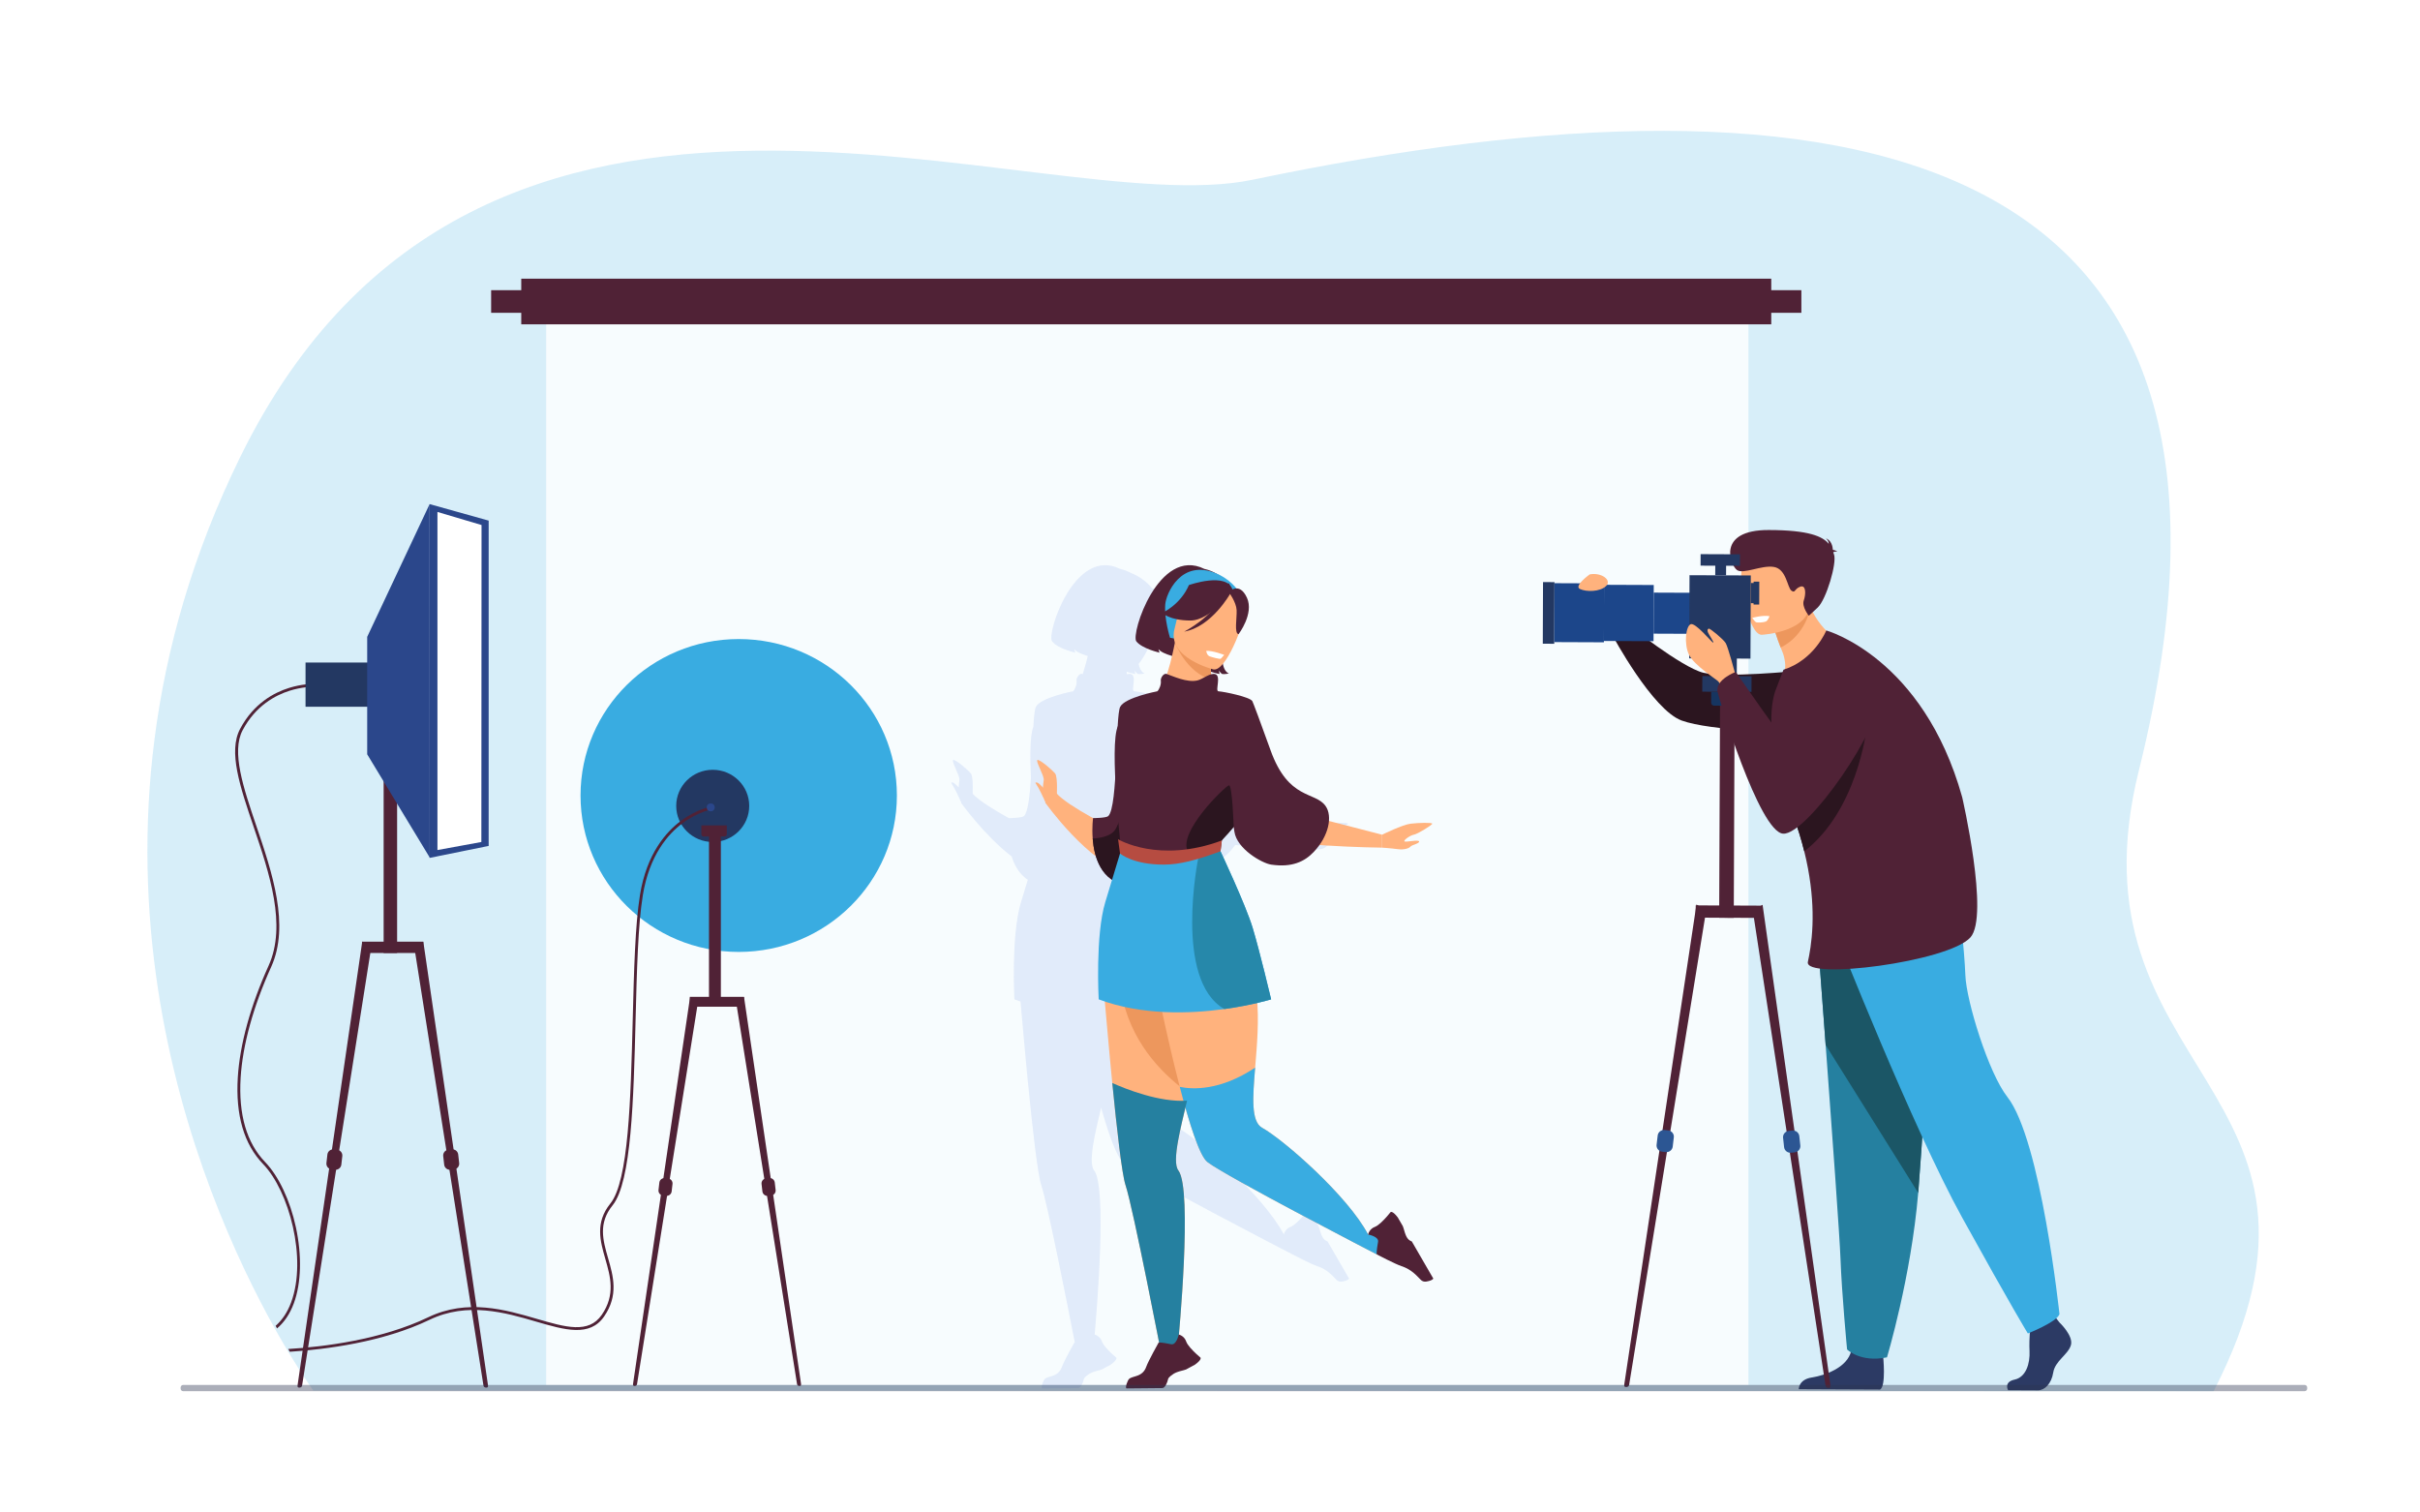 <?xml version="1.0" encoding="utf-8"?>
<!-- Generator: Adobe Illustrator 17.0.0, SVG Export Plug-In . SVG Version: 6.00 Build 0)  -->
<!DOCTYPE svg PUBLIC "-//W3C//DTD SVG 1.1//EN" "http://www.w3.org/Graphics/SVG/1.1/DTD/svg11.dtd">
<svg version="1.1" id="_x2018_лой_x5F_1" xmlns="http://www.w3.org/2000/svg" xmlns:xlink="http://www.w3.org/1999/xlink"
	 x="0px" y="0px" width="3200px" height="2000px" viewBox="0 0 3200 2000" enable-background="new 0 0 3200 2000"
	 xml:space="preserve">
<rect fill="#FFFFFF" width="3200" height="2000"/>
<g>
	<path opacity="0.2" fill="#39ACE1" enable-background="new    " d="M2927.128,1839.588l-2512.826-0.847
		c0,0-4.703-6.413-12.737-18.649c-1.546-2.341-3.206-4.906-4.991-7.683c-3.948-6.165-8.45-13.366-13.416-21.591
		c-0.667-1.117-1.346-2.247-2.05-3.411c-4.589-7.684-9.556-16.19-14.799-25.474c-0.604-1.07-1.22-2.141-1.823-3.235
		c-100.778-179.768-298.736-640.21-47.089-1153.89c319.042-651.223,1055.487-307.886,1338.72-367.092
		c788.01-164.72,1379.86-52.757,1172.221,780.705C2727.862,1421.763,3134.151,1436.423,2927.128,1839.588z"/>
	<rect x="722.221" y="383.882" opacity="0.8" fill="#FFFFFF" enable-background="new    " width="1589.801" height="1447.583"/>
	<path opacity="0.2" fill="#8AA8ED" enable-background="new    " d="M1755.385,1641.514c0,0-0.061-0.01-0.178-0.041
		c-0.889-0.223-4.972-1.568-7.677-8.062c-1.783-4.274-2.319-7.784-3.954-12.013l-6.701-11.567c-7.01-9.229-9.468-7.067-9.468-7.067
		s-1.832,2.35-4.54,5.449c-4.471,5.112-11.328,12.245-16.181,14.076c-3.446,1.292-5.607,3.436-6.932,5.426
		c-1.69,2.499-2.068,4.755-2.068,4.755s0.013,0.002,0.02,0.003l-0.02,0.002c-26.772-50.99-111.368-125.107-140.195-141.196
		c-14.779-8.257-12.442-40.114-9.194-79.522c2.218-26.701,4.86-56.87,2.895-85.518c11.549-2.699,18.248-4.766,18.248-4.766
		s-15.074-63.569-24.382-94.364c-8.597-28.442-38.125-91.91-42.588-101.445c0.02-0.151,0.053-0.418,0.091-0.736l1.671-13.543
		c0.019-0.095,0.056-0.205,0.105-0.325c8.984-9.123,15.568-17.662,15.568-17.662s0.352,2.422,0.977,6.564
		c3.489,22.848,36.681,41.586,48.558,43.337c27.25,4.017,43.994-3.713,56.355-16.78c2.799-2.958,5.296-6.019,7.514-9.128
		c40.537,2.995,82.848,3.493,82.848,3.493s10.653,0.642,20.284,1.926c9.63,1.284,15.622-1.284,17.335-3.424
		c1.712-2.141,11.557-3.853,11.342-6.635c-0.214-2.782-16.051,0.856-19.047,0c-2.996-0.855,6.849-8.132,11.984-8.998
		c5.137-0.866,24.398-12.831,24.398-14.543s-17.978-1.284-28.678,0c-10.701,1.284-37.619,14.543-37.619,14.543l-70.264-18.149
		c0.614-7.751-0.867-14.654-4.454-19.748c-13.931-19.784-48.983-7.25-72.885-74.04c-0.009-0.066-0.021-0.093-0.021-0.093
		c-12.734-35.603-22.891-62.507-23.923-64.494c-2.966-5.703-38.323-12.775-44.868-13.098c-4.75-0.262,4.104-20.433-4.278-22.722
		c-1.693-0.462-3.515-0.308-5.405,0.208c-0.095-1.118-0.182-2.234-0.258-3.34c6.333,2.11,11.474,2.965,11.474,2.965
		c-0.736-1.381-0.605-5.075-0.605-5.075c0.205,2.427,3.812,5.019,3.812,5.019c2.745,0.727,9.172-0.57,9.172-0.57
		s-5.976-1.589-8.046-12.741c7.67-9.11,15.378-25.093,20.765-39.311l0,0c0,0,20.734-27.137,11.07-48.152
		c-4.43-9.633-9.518-12.342-13.87-12.321c-0.566-0.718-1.134-1.396-1.69-2.034c-10.951-12.537-24.769-17.691-24.769-17.691
		c-0.363-0.154-0.719-0.292-1.078-0.438c-7.935-4.329-14.792-5.605-14.792-5.605c-60.396-30.078-97.678,86.065-90.077,95.76
		c7.602,9.694,30.836,14.96,30.836,14.96c-0.936-1.585-1.573-4.727-1.573-4.727c2.799,3.869,10.805,6.968,17.944,9.072
		c-0.72,3.083-1.505,6.3-2.331,9.46c-0.924,3.532-2.47,8.848-4.253,14.534c-0.262-0.091-0.513-0.176-0.747-0.25
		c-3.689-1.175-8.093,5.277-7.491,9.103c0.734,4.53-1.976,11.561-4.638,13.895c0,0-42.514,7.995-49.067,20.444
		c-1.654,3.142-2.639,13.131-3.402,26.501c-4.356,10.442-4.572,37.951-3.19,67.826c-1.582,24.584-4.132,45.523-9.266,50.266
		c-2.784,2.562-19.929,2.646-20.021,2.647c-17.937-9.916-39.086-22.705-47.834-32.219c0.294-8.413,0.406-23.672-2.447-27.005
		c-3.987-4.658-20.151-18.584-23.225-17.623s9.027,20.774,8.286,26.5c-0.273,2.114-0.833,5.698-1.088,9.803
		c-2.32-2.499-5.863-6.091-7.286-6.33c-2.194-0.368-3.954-1.083-1.029,2.875c2.924,3.958,9.713,18.732,9.713,18.732l0.001-0.026
		c0.515,1.569,1.196,3.038,2.055,4.371l-0.444,0.386c0,0,30.46,42.982,67.096,71.252c3.73,12.031,10.239,23.484,21.341,30.843
		c-2.517,8.285-5.481,18.023-8.913,29.262c-13.486,44.147-8.795,128.837-8.795,128.837c2.669,1.003,5.358,1.938,8.055,2.839
		c1.606,18.544,3.681,41.951,6.01,66.911c0.963,10.389,1.965,21.033,3.005,31.717c0.295,3.057,0.591,6.112,0.899,9.169
		c6.009,61.083,12.815,120.921,17.489,134.931c8.298,24.893,34.607,158,44.417,208.262c-0.366,0.039-0.565,0.1-0.662,0.15
		l-0.095,0.084c0,0-13.552,24.161-16.3,31.933c-4.875,13.831-18.237,11.618-22.703,16.018c-1.809,1.781-5.583,11.315-3.356,12.429
		l47.229-0.443c0,0,4.708,0.855,8.025-12.627c0.219-0.891,4.842-5.837,11.41-8.353c4.325-1.659,7.849-2.093,12.123-3.604
		l11.756-6.364c9.429-6.739,7.338-9.259,7.338-9.259s-2.295-1.9-5.316-4.696c-4.98-4.617-11.911-11.678-13.602-16.581
		c-1.192-3.482-3.272-5.704-5.223-7.086c-1.967-1.416-3.78-1.973-4.427-2.14c3.224-36.162,16.274-194.765-0.671-216.983
		c-4.648-6.099-3.814-20.609-0.27-40.114c2.286-12.581,5.708-27.241,9.496-43.046c10.356,36.508,20.818,65.652,29.129,72.027
		c25.669,19.685,224.136,122.192,224.136,122.192v-0.002c0.026,0.013,24.547,12.847,32.391,15.368
		c13.967,4.473,21.262,13.967,25.789,18.303c1.832,1.758,4.371,2.566,6.869,2.165c3.683-0.581,8.46-1.764,9.508-4.022
		L1755.385,1641.514z"/>
	<g>
		<path fill="#502236" d="M1573.73,820.536c0,0-28.867,17.005-11.153,49.953c0,0-25.273-4.626-30.731-12.172
			c0,0,0.637,3.143,1.572,4.727c0,0-23.234-5.265-30.835-14.96c-7.601-9.694,29.68-125.838,90.077-95.76
			c0,0,55.229,10.247,33.597,71.563c-21.631,61.315-1.188,66.73-1.188,66.73s-6.428,1.297-9.173,0.57c0,0-3.606-2.593-3.812-5.019
			c0,0-0.131,3.694,0.605,5.075c0,0-22.621-3.753-31.434-14.999C1572.442,864.997,1567.163,832.629,1573.73,820.536z"/>
		<path fill="#FFB27D" d="M1532.05,919.249c-0.038,0.013-0.063,0.025-0.103,0.038
			C1531.768,919.262,1531.806,919.249,1532.05,919.249z"/>
		<path fill="#FFB27D" d="M1602.212,899.05c0.848,7.602,1.862,14.42,2.312,17.669c1.015,7.281-68.069,2.543-72.474,2.53
			c3.069-1.336,12.443-31.062,15.409-42.4c3.595-13.752,6.42-28.609,6.42-28.609l48.782,3.082l2.902,0.18
			c-1.798,6.651-3.082,12.931-3.968,18.76c-0.115,0.783-0.231,1.58-0.334,2.35C1600.376,879.083,1601.159,889.664,1602.212,899.05z"
			/>
		<path fill="#39ACE1" d="M1547.151,843.321c0,0-7.908-25.082-6.309-44.315c1.143-13.731,20.69-60.573,67.686-40.64
			c0,0,13.817,5.154,24.769,17.691c8.709,9.971,19.922,29.488-8.422,67.375l-8.239,13.152L1547.151,843.321z"/>
		<path fill="#ED975D" d="M1602.212,899.05c-34.124-9.997-48.604-49.414-48.604-49.414c14.433,0.424,33.234,10.442,47.988,20.625
			c-0.115,0.783-0.231,1.58-0.334,2.35C1600.376,879.083,1601.159,889.664,1602.212,899.05z"/>
		<path fill="#FFB27D" d="M1604.625,885.203c0,0-61.65-15.238-51.569-53.484c10.08-38.247,8.912-65.972,48.7-57.86
			s43.558,24.714,43.299,38.298C1644.795,825.741,1620.922,888.181,1604.625,885.203z"/>
		<path fill="#502236" d="M1629.96,780.323c0,0-28.682,40.408-56.23,40.212c-27.548-0.196-36.906-10.068-36.906-10.068
			s23.945-10.478,35.313-36.826C1572.137,773.642,1622.935,755.618,1629.96,780.323z"/>
		<path fill="#502236" d="M1624.83,782.863c0,0,9.9,13.337,10.383,23.884c0.482,10.547-3.448,30.955,2.574,31.82
			c0,0,20.733-27.137,11.07-48.152C1638.61,768.131,1624.83,782.863,1624.83,782.863z"/>
		<path fill="#502236" d="M1626.761,784.995c0,0-24.409,43.804-60.937,50.232c0,0,40.185-20.244,51.157-50.521
			C1627.954,754.429,1626.761,784.995,1626.761,784.995z"/>
		<path fill="#FFFFFF" d="M1595.004,860.684c0,0,0.769,5.823,4.482,7.199c3.714,1.376,13.574,3.871,14.574,3.254
			c0.999-0.618,4.693-5.158,4.693-5.158S1603.217,860.021,1595.004,860.684z"/>
		<path fill="#FFB27D" d="M1571.985,1445.732c-0.783,3.274-1.567,6.51-2.337,9.721c-4.648,19.313-8.976,37.225-11.698,52.21
			c-3.544,19.505-4.378,34.015,0.27,40.114c19.146,25.104,0,224.315,0,224.315l-21.791,22.445c0,0-37.88-196.682-48.152-227.499
			c-4.674-14.01-11.48-73.848-17.489-134.931c-0.309-3.057-0.604-6.112-0.899-9.169c-1.04-10.684-2.042-21.328-3.005-31.717
			c-5.393-57.796-9.425-107.284-9.425-107.284s40.179-28.249,76.685-31.396c21.508-1.875,41.732,4.97,51.723,31.396
			C1600.414,1322.384,1585.673,1388.771,1571.985,1445.732z"/>
		<path fill="#ED975D" d="M1571.985,1445.732c-29.855-21.56-71.857-59.928-87.099-122.822c-2.915-31.267,21.739-60.98,49.257-70.367
			c21.508-1.875,41.732,4.97,51.723,31.396C1600.414,1322.384,1585.673,1388.771,1571.985,1445.732z"/>
		<path fill="#FFB27D" d="M1680.855,1065.854l146.717,37.897v17.131c0,0-146.005-1.712-155.421-17.978
			C1662.734,1086.641,1680.855,1065.854,1680.855,1065.854z"/>
		<path fill="#FFB27D" d="M1827.567,1630.523l-6.857,28.313c0,0-198.467-102.508-224.135-122.192
			c-10.311-7.91-23.935-50.862-36.558-99.451c-18.798-72.422-35.363-157.363-35.363-157.363s27.826-107.002,102.302-41.515
			c44.57,39.19,37.637,114.707,32.757,173.44c-3.249,39.408-5.586,71.266,9.193,79.522
			c28.828,16.089,113.423,90.206,140.196,141.196L1827.567,1630.523z"/>
		<path fill="#FFB27D" d="M1490.898,1154.881c-51.832-13.19-108.809-93.602-108.809-93.602l14.595-12.659
			c15.11,17.813,77.936,48.494,77.936,48.494c-0.337-16.302,0.09-31.171,1.119-44.705c6.971-91.982,41.646-122.628,51.111-129.353
			c1.527-1.091,2.404-1.547,2.404-1.547s0.036,0.667,0.089,1.934c0.138,2.732,0.39,8.24,0.646,15.797
			C1531.912,995.539,1534.21,1165.914,1490.898,1154.881z"/>
		<path fill="#502236" d="M1531.943,1044.49c-2.687,65.619-12.503,130.597-41.072,126.416c-35.019-5.111-44.14-37.797-46-62.094
			c-1.153-15.124,0.511-26.997,0.511-26.997s17.233-0.079,20.025-2.647c13.237-12.228,9.305-132.143,15.858-144.593
			s49.067-20.445,49.067-20.445S1534.617,979.632,1531.943,1044.49z"/>
		<path fill="#2B151F" d="M1531.943,1044.49c-2.687,65.619-12.503,130.597-41.072,126.416c-35.019-5.111-44.14-37.797-46-62.094
			c8.597-0.433,23.734-2.529,29.75-11.703c8.61-13.132,35.477-97.662,35.477-97.662S1520.66,1018.424,1531.943,1044.49z"/>
		<path fill="#502236" d="M1752.854,1065.854c9.492,13.48,4.266,39.619-15.643,60.663c-12.362,13.066-29.105,20.797-56.355,16.78
			c-11.878-1.751-45.068-20.489-48.559-43.337c-0.624-4.143-0.977-6.564-0.977-6.564s-15.108,15.131-15.673,17.987
			c-0.255,1.285-1.558,12.717-1.763,14.28c-0.235,1.891,1.109,8.832,1.109,8.832s-72.188,31.57-131.866-4.381
			c0,0-17.017-145.819-4.795-170.082c6.074-12.055,40.138-35.533,51.999-45.903c2.662-2.333,5.372-9.365,4.638-13.895
			c-0.602-3.827,3.801-10.279,7.491-9.103c7.132,2.284,27.316,12.271,41.518,8.461c7.074-1.88,16.044-10.057,22.901-8.185
			c8.382,2.289-0.471,22.46,4.279,22.722c6.544,0.322,41.9,7.395,44.867,13.098c1.032,1.986,11.188,28.89,23.923,64.494
			c0,0,0.012,0.027,0.021,0.093C1703.87,1058.604,1738.923,1046.07,1752.854,1065.854z"/>
		<path fill="#2B151F" d="M1631.32,1093.396c0,0-1.758-55.624-6.252-54.945s-69.34,63.097-53.931,88.066
			C1586.546,1151.486,1631.32,1093.396,1631.32,1093.396z"/>
		<path fill="#39ACE1" d="M1680.855,1321.473c0,0-24.993,7.72-61.811,12.813c-45.588,6.304-109.316,8.575-166.228-12.813
			c0,0-4.69-84.689,8.795-128.836c13.486-44.159,19.789-65.28,19.789-65.28s54.029,13.548,108.901,3.042
			c7.708-1.466,15.428-3.42,23.014-5.949c0,0,33.849,71.863,43.157,102.659C1665.781,1257.903,1680.855,1321.473,1680.855,1321.473z
			"/>
		<path fill="#2688AA" d="M1680.855,1321.473c0,0-24.993,7.72-61.811,12.813c-67.515-38.283-34.594-199.38-34.594-199.38
			c2.003-1.625,3.958-3.127,5.851-4.508c7.708-1.466,15.428-3.42,23.014-5.949c0,0,33.849,71.863,43.157,102.659
			C1665.781,1257.903,1680.855,1321.473,1680.855,1321.473z"/>
		<g>
			<path fill="#B64C41" d="M1538.777,1143.298c-40.024,0-56.521-13.774-57.742-14.712l-2.589-18.85
				c0.384,0.284,54.088,32.531,137.201,1.647l-1.763,14.28C1581.923,1137.542,1559.566,1143.298,1538.777,1143.298z"/>
		</g>
		<path fill="#FFB27D" d="M1827.572,1103.752c0,0,26.918-13.259,37.618-14.543s28.678-1.712,28.678,0s-19.261,13.677-24.397,14.543
			s-14.98,8.143-11.984,8.998c2.996,0.856,18.833-2.782,19.047,0s-9.631,4.494-11.343,6.635c-1.712,2.14-7.704,4.708-17.335,3.424
			s-20.283-1.926-20.283-1.926v-17.131H1827.572z"/>
		<path fill="#39ACE1" d="M1827.567,1630.523l-6.857,28.313c0,0-198.467-102.508-224.135-122.192
			c-10.311-7.91-23.935-50.862-36.558-99.451c16.937,3.479,53.52,5.328,99.696-25.438c-3.249,39.408-5.586,71.266,9.193,79.522
			c28.828,16.089,113.423,90.206,140.196,141.196L1827.567,1630.523z"/>
		<path fill="#502236" d="M1866.8,1641.513c0,0-0.061-0.009-0.178-0.04c-0.889-0.223-4.972-1.568-7.676-8.062
			c-1.783-4.274-2.319-7.785-3.954-12.013l-6.701-11.567c-7.01-9.229-9.469-7.067-9.469-7.067s-1.832,2.35-4.54,5.449
			c-4.471,5.112-11.327,12.245-16.18,14.076c-3.447,1.292-5.607,3.436-6.933,5.426c-1.69,2.499-2.068,4.755-2.068,4.755
			s14.392,2.508,13.138,9.6c-2.442,13.726-1.866,16.222-1.616,16.672l0.087,0.093c0,0,24.543,12.847,32.392,15.369
			c13.966,4.473,21.261,13.967,25.788,18.303c1.833,1.758,4.371,2.566,6.87,2.165c3.682-0.581,8.459-1.763,9.508-4.022
			L1866.8,1641.513z"/>
		<path fill="#2580A0" d="M1558.22,1547.777c19.146,25.104,0,224.315,0,224.315l-21.791,22.445c0,0-37.88-196.682-48.152-227.499
			c-4.674-14.01-11.48-73.848-17.489-134.931c18.157,8.103,62.457,25.745,98.861,23.345c-4.648,19.313-8.976,37.225-11.698,52.21
			C1554.406,1527.168,1553.571,1541.678,1558.22,1547.777z"/>
		<path fill="#502236" d="M1580.119,1804.522l-11.756,6.364c-4.273,1.512-7.798,1.945-12.123,3.604
			c-6.569,2.516-11.191,7.463-11.411,8.353c-3.317,13.482-8.025,12.627-8.025,12.627l-47.229,0.443
			c-2.228-1.113,1.547-10.647,3.356-12.429c4.465-4.399,17.828-2.187,22.703-16.018c2.749-7.771,16.3-31.933,16.3-31.933
			l0.095-0.084c0.457-0.237,2.969-0.74,16.618,2.098c7.052,1.459,9.976-12.854,9.976-12.854s2.244,0.442,4.693,2.205
			c1.951,1.382,4.031,3.604,5.223,7.086c1.69,4.903,8.622,11.964,13.602,16.581c3.02,2.796,5.315,4.696,5.315,4.696
			S1589.548,1797.783,1580.119,1804.522z"/>
		<g>
			<path fill="#FFB27D" d="M1397.289,1055.207c0,0,1.803-27.957-2.184-32.615s-20.151-18.584-23.225-17.623s9.026,20.775,8.286,26.5
				c-0.741,5.726-3.601,22.206,3.284,30.737C1390.335,1070.736,1397.289,1055.207,1397.289,1055.207z"/>
			<path fill="#FFB27D" d="M1380.477,1056.549c0,0-6.789-14.774-9.714-18.732s-1.164-3.243,1.029-2.875
				c2.194,0.369,9.445,8.722,9.445,8.722L1380.477,1056.549z"/>
		</g>
	</g>
	<g>
		<path fill="#2B151F" d="M2376.716,887.152c0,0-95.656,9.504-124.433,2.42c-28.776-7.083-100.044-64.026-100.044-64.026
			l-19.934,14.811c0,0,52.703,98.334,91.382,112.415s143.723,15.547,143.723,15.547L2376.716,887.152z"/>
		<g>
			<path fill="#2C3A64" d="M2723.201,1748.684c0,0,18.907,17.682,15.146,30.168c-3.762,12.486-20.932,20.744-23.316,36.016
				c-2.384,15.271-11.683,23.564-20.018,23.527c-8.336-0.038-39.739-0.18-39.739-0.18s-6.087-10.78,8.745-13.955
				c14.833-3.175,20.501-21.107,19.65-37.781c-0.852-16.675,1.564-38.893,1.564-38.893l31.521-7.268L2723.201,1748.684z"/>
			<path fill="#2C3A64" d="M2490.071,1793.257c0,0,4.245,40.066-4.108,44.196l-107.497-0.483c0,0-0.136-12.726,17.011-15.427
				c17.146-2.702,47.291-12.754,52.487-35.422C2453.159,1763.454,2490.071,1793.257,2490.071,1793.257z"/>
			<path fill="#2580A0" d="M2402.556,1227.161c0,0,5.311,70.222,11.544,154.633c8.473,114.664,18.647,255.509,19.597,282.187
				c1.64,46.325,8.725,120.445,8.725,120.445s17.509,17.681,52.744,10.42c0,0,31.844-105.619,41.308-217.48
				c0.147-1.833,0.295-3.68,0.442-5.527c8.848-113.877,22.888-353.694,22.888-353.694L2402.556,1227.161z"/>
			<path fill="#1B5666" d="M2402.556,1227.161c0,0,5.311,70.222,11.544,154.633l122.373,195.571c0.147-1.833,0.295-3.68,0.442-5.527
				c8.848-113.877,22.888-353.694,22.888-353.694L2402.556,1227.161z"/>
			<path fill="#39ACE1" d="M2428.213,1235.612c0,0,100.269,254.683,166.413,374.454c66.145,119.772,86.833,153.208,86.833,153.208
				s38.271-15.11,41.791-25.514c0,0-24.461-230.762-68.863-287.188c-25.091-31.884-54.303-127.36-55.542-160.707
				c-1.239-33.348-8.583-99.37-8.583-99.37L2428.213,1235.612z"/>
		</g>
		<g>
			<path fill="#FFB27D" d="M2440.186,852.565c0,0-91.721,47.625-80.989,34.508c3.429-4.191,0.21-19.003-1.855-24.009
				c-0.986-2.392-1.899-4.666-2.743-6.815c-6.01-15.419-8.355-24.458-8.355-24.458l23.738-31.412l16.105-21.313
				c1.955,9.068,4.696,17.117,7.924,24.265C2410.658,840.131,2440.186,852.565,2440.186,852.565z"/>
			<path fill="#ED975D" d="M2394.01,803.332c0,0-5.737,36.366-39.412,52.917c-6.01-15.419-8.355-24.458-8.355-24.458l23.738-31.412
				C2385.365,800.307,2394.01,803.332,2394.01,803.332z"/>
		</g>
		<path fill="#502236" d="M2605.496,1239.586c-29.232,32.456-220.221,56.676-214.926,32.321c2.023-9.304,5.242-25.784,6.09-48.563
			c0.203-5.334,0.258-11.011,0.15-17.031c-0.42-22.413-3.293-49.471-11.021-80.633c-3.63-14.649-8.343-30.212-14.363-46.614
			c-1.413-3.852-2.886-7.732-4.447-11.673c-7.897-19.928-14.151-40.743-18.382-60.863c-8.156-38.659-8.857-74.737,0.525-97.105
			c0.046-0.104,9.137-23.696,9.183-23.815c40.931-13.003,56.633-51.927,56.633-51.927s127.942,35.279,179.68,220.445
			C2594.618,1054.127,2630.924,1211.329,2605.496,1239.586z"/>
		<path fill="#2B151F" d="M2468.005,965.047c0,0-12.567,107.348-82.215,160.633c-3.63-14.649-8.343-30.212-14.363-46.614
			c7.55-25.387,16.167-46.194,23.865-55.07C2426.567,987.867,2468.005,965.047,2468.005,965.047z"/>
		<g>
			<path fill="#FFB27D" d="M2329.455,839.398c0,0,66.278-3.201,63.65-44.445c-2.629-41.244,4.155-69.434-38.273-69.135
				c-42.429,0.3-49.64,16.562-52.11,30.542C2300.251,770.339,2312.146,839.167,2329.455,839.398z"/>
			<path fill="#502236" d="M2424.116,730.371c0.683-0.673,2.165-1.14,5.375-1.055c0,0-2.42-1.831-5.828-2.198
				c-0.298-4.567-2.005-12.747-9.492-15.316c0,0,3.927,2.562,4.069,7.403c-8.097-9.964-26.521-18.246-79.412-18.35
				c-69.707-0.136-50.582,46.768-42.058,52.872s32.3-6.759,48.894-4.041c16.593,2.718,17.757,27.492,23.146,31.321
				c5.39,3.829,3.65-2.302,11.606-5.192s7.625,10.073,4.722,18.28c-2.903,8.207,6.723,20.138,6.723,20.138s0,0,11.602-10.77
				c11.602-10.769,25.686-59.263,21.709-70.174C2424.82,732.327,2424.475,731.352,2424.116,730.371z"/>
			<path fill="#FFFFFF" d="M2339.9,814.827c0,0-2.147,5.831-4.864,7.038c-2.718,1.209-11.614,1.886-13.345,0.728
				s-4.67-5.611-4.67-5.611S2331.238,813.079,2339.9,814.827z"/>
		</g>
		<g>
			
				<rect x="2274.424" y="928.562" transform="matrix(-1 -0.004 0.004 -1 4563.286 2151.345)" fill="#502236" width="19.279" height="283.954"/>
			<g>
				<path fill="#502236" d="M2417.324,1835.303c1.862,0.214,3.511-0.209,3.113-3.195l-89.754-635.694l-12.889,8.048l96.156,627.899
					C2414.293,1834.47,2415.903,1835.139,2417.324,1835.303z"/>
			</g>
			
				<rect x="2242.868" y="1196.247" transform="matrix(-1 -0.004 0.004 -1 4567.913 2418.983)" fill="#502236" width="87.62" height="16.212"/>
			<path fill="#2C5693" d="M2373.119,1523.769l-4.712,0.494c-4.604,0.482-8.775-2.818-9.269-7.336l-1.352-12.387
				c-0.493-4.517,2.871-8.608,7.477-9.091l4.711-0.494c4.605-0.482,8.775,2.818,9.27,7.336l1.352,12.387
				C2381.088,1519.194,2377.725,1523.285,2373.119,1523.769z"/>
			<g>
				<path fill="#502236" d="M2150.844,1834.104c-1.864,0.197-3.51-0.24-3.085-3.223l95.47-634.861l12.816,8.163l-101.803,627.009
					C2153.881,1833.298,2152.266,1833.953,2150.844,1834.104z"/>
			</g>
			<path fill="#2C5693" d="M2197.88,1522.905l4.683,0.534c4.576,0.521,8.754-2.725,9.285-7.214l1.455-12.309
				c0.53-4.489-2.779-8.589-7.355-9.11l-4.682-0.533c-4.576-0.521-8.754,2.725-9.285,7.214l-1.455,12.309
				C2189.994,1518.285,2193.304,1522.384,2197.88,1522.905z"/>
			<path fill="#163560" d="M2300.141,933.262l-33.634-0.151c-2.112-0.009-3.832-1.745-3.822-3.857l0.065-14.556l41.313,0.186
				l-0.065,14.556C2303.988,931.552,2302.253,933.272,2300.141,933.262z"/>
			<g>
				
					<rect x="2250.485" y="895.229" transform="matrix(1 0.004 -0.004 1 4.098 -10.264)" fill="#233862" width="65.101" height="20.661"/>
				
					<rect x="2270.124" y="869.287" transform="matrix(1 0.004 -0.004 1 3.997 -10.265)" fill="#233862" width="26.026" height="27.557"/>
				
					<rect x="2040.638" y="768.724" transform="matrix(-1 -0.004 0.004 -1 4092.759 1628.152)" fill="#233862" width="15.147" height="81.495"/>
				
					<rect x="2055.77" y="770.262" transform="matrix(-1 -0.004 0.004 -1 4173.578 1627.82)" fill="#1C468A" width="65.702" height="77.906"/>
				
					<rect x="2121.353" y="772.362" transform="matrix(-1 -0.004 0.004 -1 4304.744 1628.707)" fill="#1C468A" width="65.702" height="74.297"/>
				
					<rect x="2187.054" y="782.668" transform="matrix(-1 -0.004 0.004 -1 4436.143 1629.593)" fill="#1C468A" width="65.702" height="54.275"/>
				
					<rect x="2234.301" y="759.648" transform="matrix(-1 -0.004 0.004 -1 4545.927 1639.504)" fill="#233862" width="81.014" height="109.98"/>
				
					<rect x="2315.462" y="769.726" transform="matrix(-1 -0.004 0.004 -1 4634.864 1576.641)" fill="#233862" width="7.488" height="26.76"/>
				
					<rect x="2319.206" y="767.978" transform="matrix(-1 -0.004 0.004 -1 4642.352 1576.689)" fill="#233862" width="7.487" height="30.288"/>
				
					<rect x="2268.505" y="745.655" transform="matrix(-1 -0.004 0.004 -1 4547.927 1515.54)" fill="#233862" width="14.327" height="13.997"/>
				
					<rect x="2249.109" y="731.733" transform="matrix(-1 -0.004 0.004 -1 4546.953 1488.908)" fill="#233862" width="52.085" height="15.21"/>
			</g>
		</g>
		<path fill="#FFB27D" d="M2294.393,890.724c0,0-9.369-35.31-12.524-40.425c-3.156-5.115-20.677-19.588-22.31-19.044
			s-2.395,2.068-0.925,5.387c1.469,3.319,8.378,13.162,6.746,13.165c-1.632,0.002-23.595-27.254-29.89-24.372
			c-6.294,2.881-8.906,25.517-2.268,39.991c6.639,14.474,37.541,33.543,38.996,35.806
			C2284.555,920.424,2294.393,890.724,2294.393,890.724z"/>
		<path fill="#502236" d="M2295.314,888.462c0,0-26.89,9.857-24.269,26.029c0.966,5.965,55.042,185.763,86.82,187.892
			c31.779,2.13,133.514-144.185,126.743-184.944c-6.77-40.759-53.373-59.843-70.301-50.979
			c-16.927,8.864-35.591,127.738-42.536,125.72C2364.828,990.162,2295.314,888.462,2295.314,888.462z"/>
		<path fill="#FFB27D" d="M2102.122,759.509c0,0-21.426,15.301-13.001,19.313c8.426,4.011,26.44,3.966,34.604-3.881
			C2131.89,767.093,2117.533,756.598,2102.122,759.509z"/>
	</g>
	<g>
		<g>
			<path fill="#502236" d="M421.154,904.392l-0.315,3.747c-0.1,0-6.765-0.515-16.823,0.704c-5.96,0.729-13.114,2.05-20.797,4.451
				c-18.973,5.935-45.202,19.816-62.402,52.319c-15.101,28.529,1.043,76.133,18.131,126.527
				c20.885,61.586,44.561,131.394,19.64,186.429c-23.739,52.419-37.696,103.065-40.386,146.444
				c-3.005,48.697,7.921,86.292,32.478,111.729c17.729,18.357,32.905,50.559,40.587,86.116c8.06,37.28,7.079,73.869-2.678,100.4
				c-5.168,14.044-12.687,25.222-22.28,33.345c-0.604-1.145-1.22-2.289-1.823-3.458c8.827-7.67,15.742-18.131,20.558-31.183
				c21.287-57.838-2.879-147.186-37.067-182.593c-25.336-26.241-36.614-64.792-33.534-114.583
				c2.716-43.844,16.786-94.943,40.713-147.765c24.305-53.689,0.88-122.743-19.778-183.675
				c-18.119-53.399-33.76-99.532-17.892-129.495c17.842-33.697,45.063-48.069,64.754-54.205c8.122-2.527,15.591-3.898,21.777-4.628
				C414.075,903.838,420.714,904.354,421.154,904.392z"/>
		</g>
		<polygon fill="#FFFFFF" points="646.174,1113.391 574.117,1128.69 574.117,672.857 640,690 		"/>
		<g>
			<rect x="507.298" y="997.933" fill="#502236" width="17.805" height="262.23"/>
			<g>
				<path fill="#502236" d="M642.426,1834.845c1.721,0.19,3.241-0.207,2.862-2.963l-85.528-586.69l-11.87,7.486l91.41,579.464
					C639.623,1834.088,641.113,1834.7,642.426,1834.845z"/>
			</g>
			<rect x="478.683" y="1245.191" fill="#502236" width="80.917" height="14.972"/>
			<path fill="#502236" d="M600.304,1546.39l-4.35,0.476c-4.25,0.465-8.116-2.566-8.59-6.735l-1.299-11.434
				c-0.474-4.17,2.616-7.962,6.866-8.427l4.349-0.477c4.251-0.465,8.116,2.566,8.59,6.736l1.3,11.434
				C607.644,1542.133,604.555,1545.925,600.304,1546.39z"/>
			<g>
				<path fill="#502236" d="M396.326,1834.845c-1.721,0.19-3.241-0.207-2.861-2.963l85.528-586.69l11.87,7.486l-91.41,579.464
					C399.128,1834.088,397.639,1834.7,396.326,1834.845z"/>
			</g>
			<path fill="#502236" d="M438.467,1546.32l4.327,0.474c4.228,0.462,8.073-2.553,8.544-6.7l1.293-11.373
				c0.472-4.148-2.602-7.92-6.83-8.383l-4.326-0.473c-4.228-0.463-8.073,2.553-8.545,6.7l-1.293,11.373
				C431.166,1542.086,434.239,1545.858,438.467,1546.32z"/>
			<path fill="#502236" d="M530.459,1002.3h-31.061c-1.951,0-3.546-1.596-3.546-3.546v-13.442h38.154v13.442
				C534.006,1000.704,532.41,1002.3,530.459,1002.3z"/>
		</g>
		<rect x="404.021" y="876.09" fill="#233862" width="82.982" height="58.464"/>
		<polygon fill="#2B478B" points="568.084,666.594 568.24,1133.935 485.545,997.434 485.545,842.134 		"/>
		<g>
			<path fill="#2B478B" d="M568.064,666.588v467.824l78.11-15.841V688.425L568.064,666.588z M636.5,1113.391l-58.063,10.661V676.961
				l58.313,17.289L636.5,1113.391z"/>
		</g>
	</g>
	<g>
		<ellipse fill="#39ACE1" cx="976.807" cy="1051.904" rx="209.164" ry="206.867"/>
		<ellipse fill="#233862" cx="942.434" cy="1065.649" rx="48.271" ry="47.741"/>
		<g>
			<rect x="937.503" y="1102.391" fill="#502236" width="15.709" height="228.82"/>
			<g>
				<path fill="#502236" d="M1056.724,1832.675c1.518,0.166,2.86-0.181,2.525-2.585l-75.46-511.942l-10.473,6.531l80.649,505.638
					C1054.251,1832.015,1055.565,1832.549,1056.724,1832.675z"/>
			</g>
			<rect x="912.256" y="1318.147" fill="#502236" width="71.393" height="13.063"/>
			<path fill="#502236" d="M1019.56,1580.971l-3.837,0.415c-3.75,0.405-7.161-2.239-7.579-5.878l-1.147-9.977
				c-0.418-3.639,2.308-6.947,6.058-7.354l3.837-0.415c3.75-0.405,7.161,2.239,7.579,5.878l1.147,9.977
				C1026.037,1577.256,1023.31,1580.564,1019.56,1580.971z"/>
			<g>
				<path fill="#502236" d="M839.594,1832.675c-1.518,0.166-2.86-0.181-2.525-2.585l75.46-511.942l10.473,6.531l-80.65,505.638
					C842.067,1832.015,840.752,1832.549,839.594,1832.675z"/>
			</g>
			<path fill="#502236" d="M876.774,1580.91l3.817,0.413c3.73,0.403,7.123-2.228,7.539-5.847l1.141-9.924
				c0.416-3.619-2.296-6.911-6.026-7.314l-3.817-0.413c-3.73-0.403-7.123,2.228-7.539,5.847l-1.141,9.924
				C870.332,1577.216,873.044,1580.507,876.774,1580.91z"/>
			<path fill="#502236" d="M957.955,1106.201h-27.44c-1.711,0-3.111-1.4-3.111-3.111v-11.713h33.662v11.713
				C961.066,1104.801,959.667,1106.201,957.955,1106.201z"/>
		</g>
	</g>
	<g>
		<rect x="689.262" y="368.503" fill="#502236" width="1652.898" height="60.359"/>
		<rect x="649.442" y="383.731" fill="#502236" width="1732.537" height="29.903"/>
	</g>
	<g>
		<path fill="#502236" d="M942.718,1069.96c-0.188,0.038-19.25,3.056-40.084,18.521c-19.225,14.271-43.944,42.36-52.595,95.207
			c-6.413,39.241-7.947,99.909-9.581,164.147c-2.665,105.731-5.432,215.059-30.415,245.989
			c-19.212,23.776-12.787,46.145-5.998,69.809c6.941,24.153,14.107,49.125-5.23,77.176c-18.961,27.499-51.967,17.867-90.191,6.715
			c-40.323-11.769-90.504-26.417-140.635-2.313c-61.648,29.636-137.303,39.217-184.831,42.26c-0.667-1.194-1.346-2.402-2.05-3.646
			c47.063-2.879,123.334-12.247,185.247-42.008c51.438-24.732,102.386-9.858,143.326,2.087c38.337,11.178,68.614,20.017,86.028-5.23
			c18.332-26.581,11.404-50.685,4.715-73.996c-6.765-23.563-13.755-47.917,6.689-73.228c24.167-29.926,26.92-138.611,29.573-243.714
			c1.634-64.364,3.169-125.157,9.631-164.651c8.877-54.204,34.389-83.086,54.229-97.759c21.577-15.943,40.801-18.974,41.606-19.087
			L942.718,1069.96z"/>
	</g>
	<path opacity="0.4" fill="#2E3552" enable-background="new    " d="M3047.466,1839.593H242.188c-1.841,0-3.347-1.506-3.347-3.347
		v-1.538c0-1.841,1.506-3.348,3.347-3.348h2805.277c1.841,0,3.348,1.507,3.348,3.348v1.538
		C3050.813,1838.087,3049.307,1839.593,3047.466,1839.593z"/>
	<circle fill="#2B478B" cx="939.789" cy="1067.623" r="5.253"/>
</g>
</svg>
